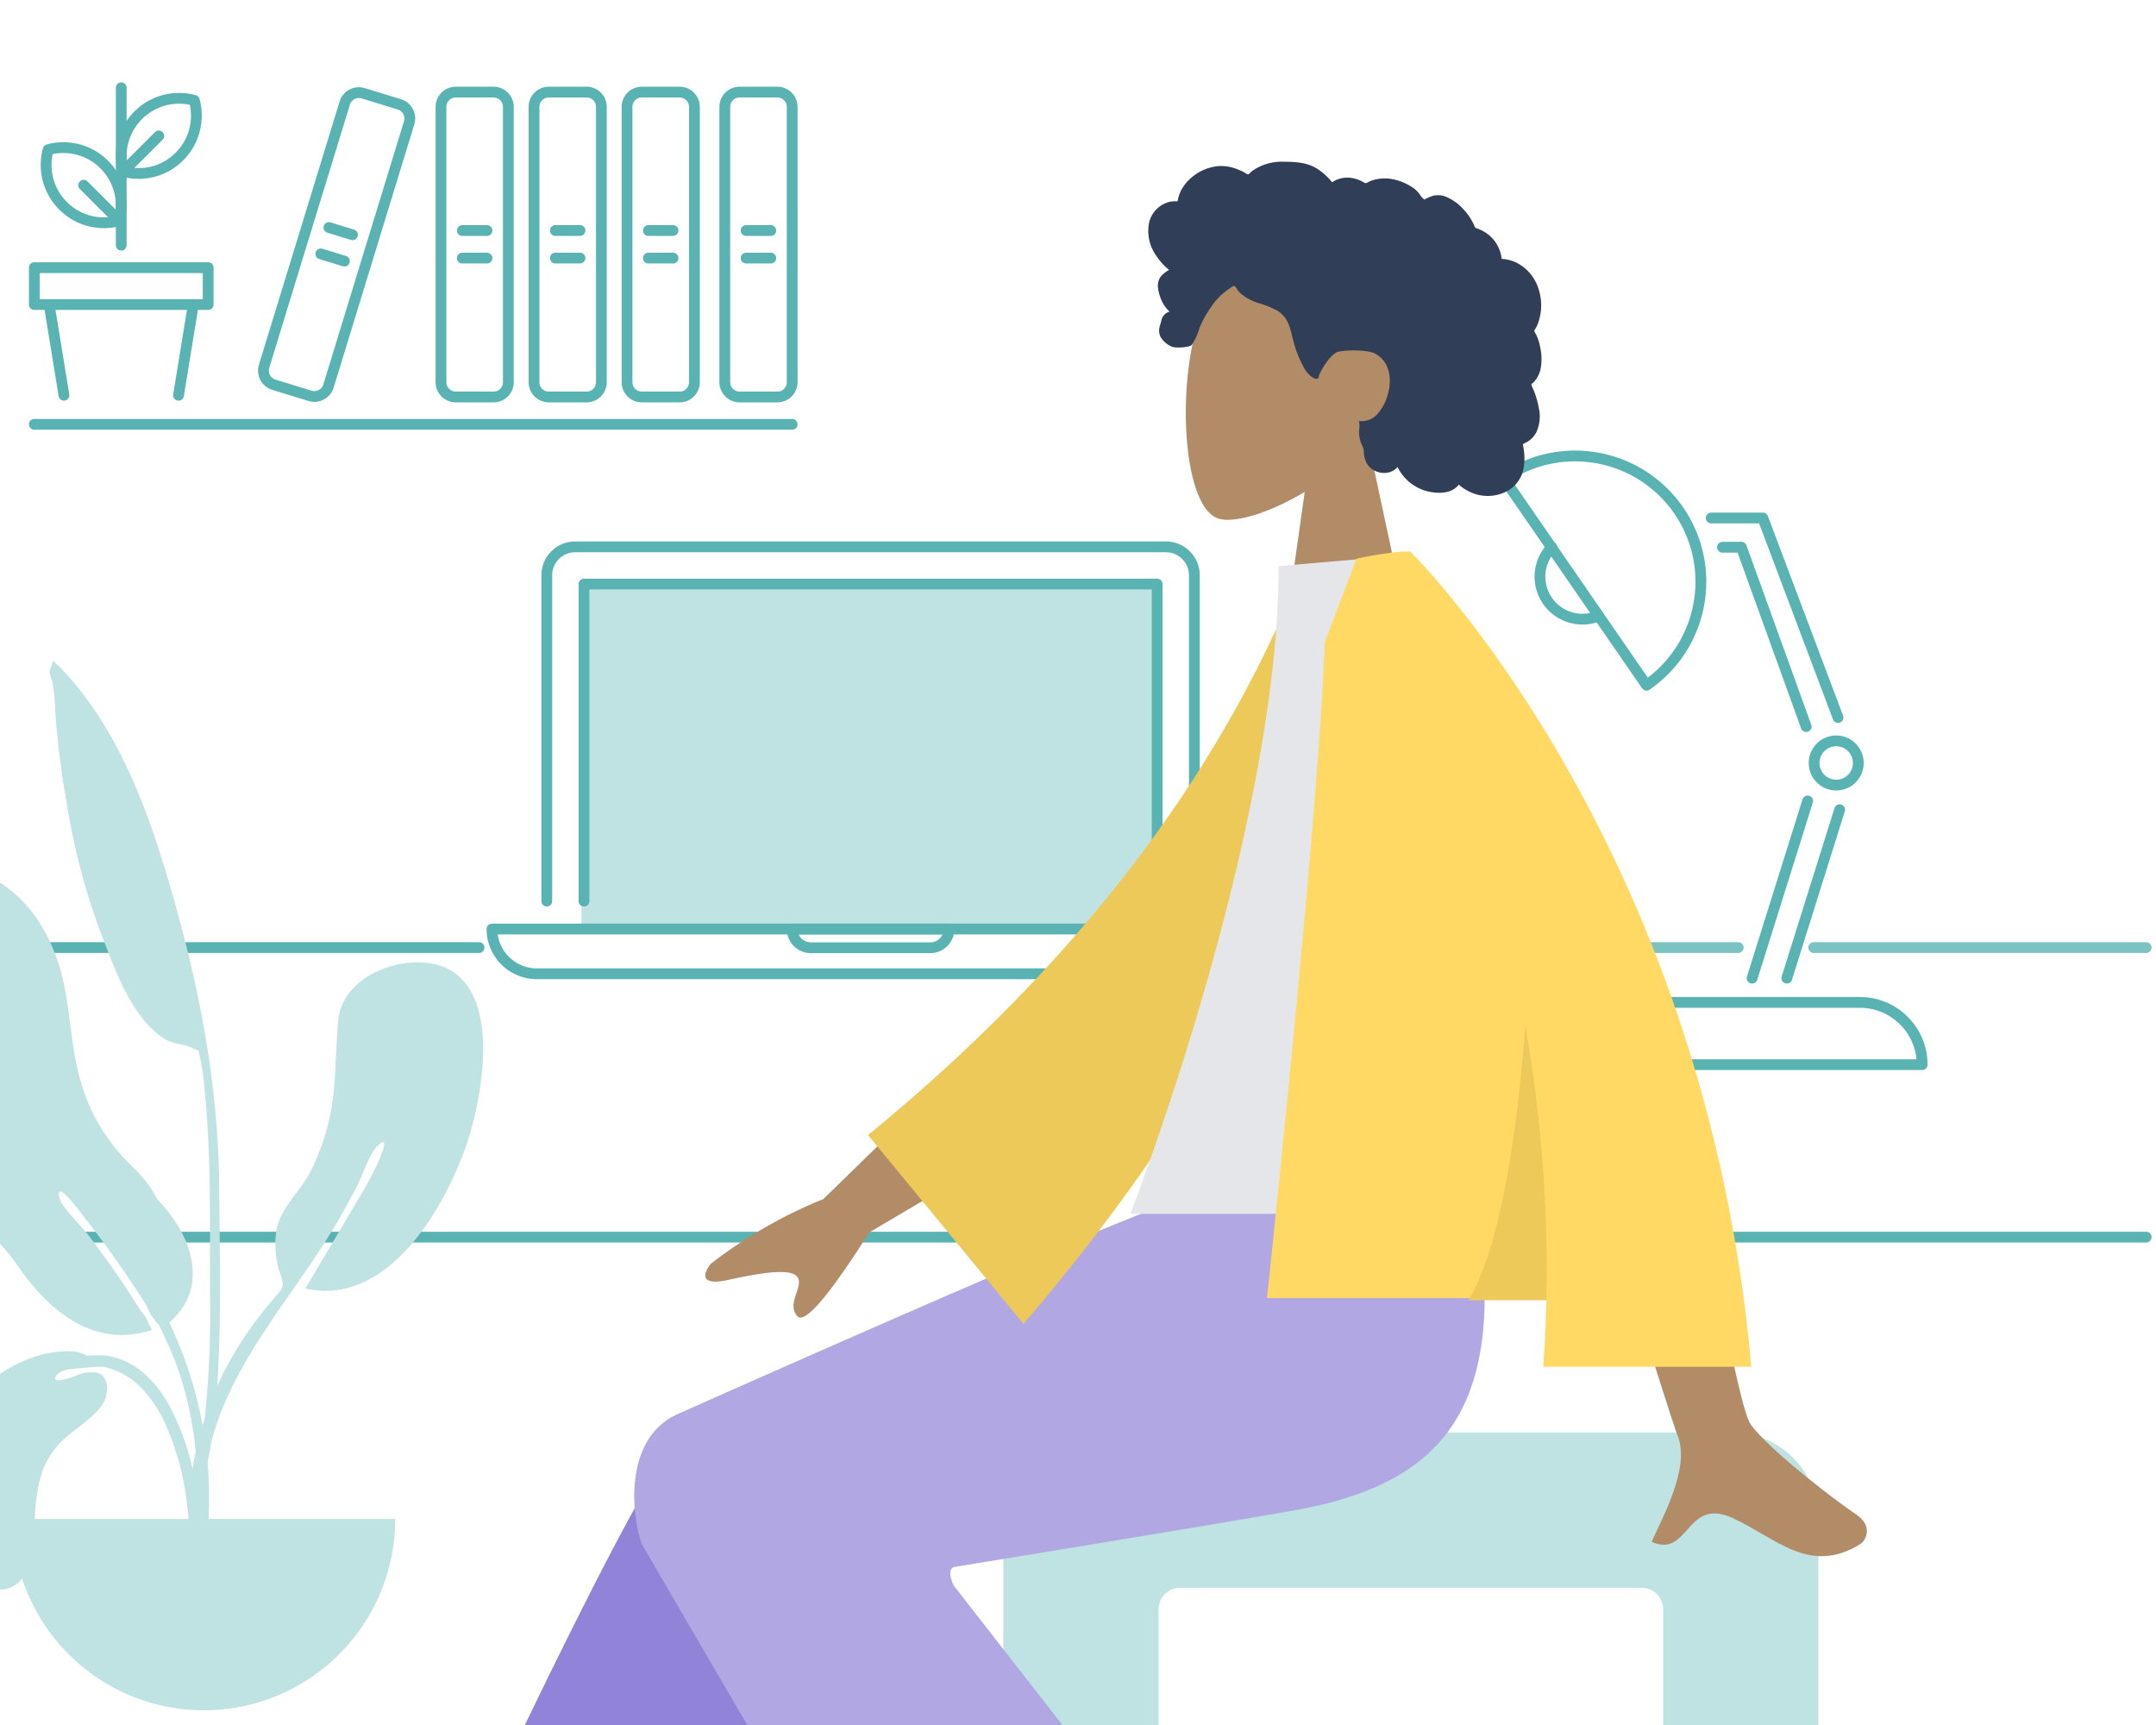 <svg xmlns="http://www.w3.org/2000/svg" xmlns:xlink="http://www.w3.org/1999/xlink" width="400" height="320" viewBox="0 0 400 320">
    <defs>
        <clipPath>
            <rect width="400" height="320" />
        </clipPath>
    </defs>
    <g clip-path="url(#b)">
        <rect width="400" height="320" fill="transparent" />
        <rect width="106.42" height="62.983" transform="translate(107.877 108.916)" fill="#bfe2e2" />
        <path d="M90.331,1H0A1,1,0,0,1-1,0,1,1,0,0,1,0-1H90.331a1,1,0,0,1,1,1A1,1,0,0,1,90.331,1Z" transform="translate(-1.457 175.784)" fill="#5ab3b3" />
        <path d="M397.678,1H0A1,1,0,0,1-1,0,1,1,0,0,1,0-1H397.678a1,1,0,0,1,1,1A1,1,0,0,1,397.678,1Z" transform="translate(0.5 229.498)" fill="#5ab3b3" />
        <path d="M0-1H59.462a1,1,0,0,1,.707.293A1,1,0,0,1,60.462,0a12.466,12.466,0,0,1-3.675,8.873,12.466,12.466,0,0,1-8.873,3.675H11.548A12.466,12.466,0,0,1,2.675,8.873,12.466,12.466,0,0,1-1,0,1,1,0,0,1-.707-.707,1,1,0,0,1,0-1ZM58.415,1H1.047a10.563,10.563,0,0,0,10.5,9.548H47.914A10.563,10.563,0,0,0,58.415,1Z" transform="translate(356.611 197.501) rotate(180)" fill="#5ab3b3" />
        <g transform="translate(325.067 148.585)">
            <path d="M0,33.874a1,1,0,0,1-.3-.046,1,1,0,0,1-.655-1.253L9.353-.3a1,1,0,0,1,1.253-.655A1,1,0,0,1,11.262.3L.954,33.173A1,1,0,0,1,0,33.874Z" transform="translate(0)" fill="#5ab3b3" />
            <path d="M0,32.259a1,1,0,0,1-.3-.046,1,1,0,0,1-.655-1.253L8.847-.3A1,1,0,0,1,10.1-.954,1,1,0,0,1,10.755.3L.954,31.558A1,1,0,0,1,0,32.259Z" transform="translate(6.443 1.615)" fill="#5ab3b3" />
        </g>
        <g transform="translate(317.477 96.09)">
            <path d="M-195.075,132.218a1,1,0,0,1-.941-.661L-207.8,98.943h-2.8a1,1,0,0,1-1-1,1,1,0,0,1,1-1h3.507a1,1,0,0,1,.941.66l12.018,33.275a1,1,0,0,1-.6,1.28A1,1,0,0,1-195.075,132.218Z" transform="translate(212.696 -92.518)" fill="#5ab3b3" />
            <path d="M-189.168,130.527a1,1,0,0,1-.936-.648l-13.707-36.371H-212.7a1,1,0,0,1-1-1,1,1,0,0,1,1-1h9.58a1,1,0,0,1,.936.647l13.951,37.018a1,1,0,0,1-.583,1.288A1,1,0,0,1-189.168,130.527Z" transform="translate(212.699 -92.508)" fill="#5ab3b3" />
        </g>
        <path d="M4.1-1A5.1,5.1,0,1,1-1,4.1,5.105,5.105,0,0,1,4.1-1Zm0,8.2A3.1,3.1,0,1,0,1,4.1,3.1,3.1,0,0,0,4.1,7.2Z" transform="translate(336.568 137.439)" fill="#5ab3b3" />
        <g transform="translate(278.995 84.587)">
            <path d="M-238.037,79.984a24.52,24.52,0,0,1,11.15,2.693,24.363,24.363,0,0,1,8.9,7.826,24.173,24.173,0,0,1,3.8,8.88,24.239,24.239,0,0,1,.1,9.323,24.239,24.239,0,0,1-3.407,8.679,24.173,24.173,0,0,1-6.71,6.948,1,1,0,0,1-.748.16,1,1,0,0,1-.643-.416l-26.475-38.4a1,1,0,0,1,.256-1.391A24.185,24.185,0,0,1-238.037,79.984Zm13.5,42.117a22.133,22.133,0,0,0,5.347-5.79,22.249,22.249,0,0,0,3.127-7.966,22.249,22.249,0,0,0-.089-8.557,22.183,22.183,0,0,0-3.488-8.149,22.356,22.356,0,0,0-8.162-7.182,22.511,22.511,0,0,0-10.237-2.472,22.172,22.172,0,0,0-11.813,3.4Z" transform="translate(251.253 -80.984)" fill="#5ab3b3" />
            <path d="M-236.639,112.284a8.916,8.916,0,0,1-2.474-.349,8.9,8.9,0,0,1-4.844-3.491,8.9,8.9,0,0,1-1.537-5.805,8.912,8.912,0,0,1,2.438-5.389,1,1,0,0,1,1.414-.029,1,1,0,0,1,.029,1.414,6.905,6.905,0,0,0-1.888,4.176,6.894,6.894,0,0,0,1.191,4.5,6.9,6.9,0,0,0,3.752,2.7,6.906,6.906,0,0,0,4.547-.249,1,1,0,0,1,1.307.541,1,1,0,0,1-.541,1.307A8.868,8.868,0,0,1-236.639,112.284Z" transform="translate(251.24 -81.015)" fill="#5ab3b3" />
        </g>
        <path d="M-310.989,158.208a1,1,0,0,1-1-1V96.755a4.271,4.271,0,0,0-4.267-4.267H-425.867a4.271,4.271,0,0,0-4.267,4.267v60.453a1,1,0,0,1-1,1,1,1,0,0,1-1-1V96.755a6.274,6.274,0,0,1,6.267-6.267h109.611a6.274,6.274,0,0,1,6.267,6.267v60.453A1,1,0,0,1-310.989,158.208Z" transform="translate(532.579 9.957)" fill="#5ab3b3" />
        <path d="M-317.034,159.064a1,1,0,0,1-1-1V100.246H-422.377v57.819a1,1,0,0,1-1,1,1,1,0,0,1-1-1V99.246a1,1,0,0,1,1-1h106.343a1,1,0,0,1,1,1v58.819A1,1,0,0,1-317.034,159.064Z" transform="translate(531.723 9.101)" fill="#5ab3b3" />
        <path d="M0-1H29.1a1,1,0,0,1,1,1,4.477,4.477,0,0,1-4.472,4.472H3.472A4.477,4.477,0,0,1-1,0,1,1,0,0,1,0-1ZM27.888,1H1.211A2.475,2.475,0,0,0,3.472,2.472H25.627A2.475,2.475,0,0,0,27.888,1Z" transform="translate(146.968 172.341)" fill="#5ab3b3" />
        <path d="M0-1H140.479a1,1,0,0,1,1,1,9.313,9.313,0,0,1-9.3,9.3H8.3A9.313,9.313,0,0,1-1,0,1,1,0,0,1,0-1ZM139.41,1H1.068A7.314,7.314,0,0,0,8.3,7.3H132.176A7.314,7.314,0,0,0,139.41,1Z" transform="translate(91.278 172.341)" fill="#5ab3b3" />
        <path d="M61.678,1H0A1,1,0,0,1-1,0,1,1,0,0,1,0-1H61.678a1,1,0,0,1,1,1A1,1,0,0,1,61.678,1Z" transform="translate(336.5 175.784)" fill="#7bc2c2" />
        <path d="M19.7,1H0A1,1,0,0,1-1,0,1,1,0,0,1,0-1H19.7a1,1,0,0,1,1,1A1,1,0,0,1,19.7,1Z" transform="translate(302.8 175.784)" fill="#7bc2c2" />
        <path d="M140.6,1H0A1,1,0,0,1-1,0,1,1,0,0,1,0-1H140.6a1,1,0,0,1,1,1A1,1,0,0,1,140.6,1Z" transform="translate(6.366 78.714)" fill="#5ab3b3" />
        <path d="M2.744-1h7.01A3.748,3.748,0,0,1,13.5,2.744V53.815a3.748,3.748,0,0,1-3.744,3.744H2.744A3.748,3.748,0,0,1-1,53.815V2.744A3.748,3.748,0,0,1,2.744-1Zm7.01,56.559A1.746,1.746,0,0,0,11.5,53.815V2.744A1.746,1.746,0,0,0,9.754,1H2.744A1.746,1.746,0,0,0,1,2.744V53.815a1.746,1.746,0,0,0,1.744,1.744Z" transform="translate(81.817 17.084)" fill="#5ab3b3" />
        <g transform="translate(85.78 42.764)">
            <path d="M4.572,1H0A1,1,0,0,1-1,0,1,1,0,0,1,0-1H4.572a1,1,0,0,1,1,1A1,1,0,0,1,4.572,1Z" fill="#5ab3b3" />
            <path d="M4.572,1H0A1,1,0,0,1-1,0,1,1,0,0,1,0-1H4.572a1,1,0,0,1,1,1A1,1,0,0,1,4.572,1Z" transform="translate(0 5.114)" fill="#5ab3b3" />
        </g>
        <path d="M2.744-1h7.01A3.748,3.748,0,0,1,13.5,2.744V53.815a3.748,3.748,0,0,1-3.744,3.744H2.744A3.748,3.748,0,0,1-1,53.815V2.744A3.748,3.748,0,0,1,2.744-1Zm7.01,56.559A1.746,1.746,0,0,0,11.5,53.815V2.744A1.746,1.746,0,0,0,9.754,1H2.744A1.746,1.746,0,0,0,1,2.744V53.815a1.746,1.746,0,0,0,1.744,1.744Z" transform="matrix(-0.956, -0.293, 0.293, -0.956, 60.142, 74.232)" fill="#5ab3b3" />
        <g transform="translate(59.524 42.208)">
            <path d="M4.372,2.339a1,1,0,0,1-.293-.044L-.293.956A1,1,0,0,1-.956-.293,1,1,0,0,1,.293-.956L4.665.383a1,1,0,0,1-.292,1.956Z" transform="translate(1.497)" fill="#5ab3b3" />
            <path d="M4.372,2.339a1,1,0,0,1-.293-.044L-.293.956A1,1,0,0,1-.956-.293,1,1,0,0,1,.293-.956L4.665.383a1,1,0,0,1-.292,1.956Z" transform="translate(0 4.889)" fill="#5ab3b3" />
        </g>
        <path d="M2.744-1h7.01A3.748,3.748,0,0,1,13.5,2.744V53.815a3.748,3.748,0,0,1-3.744,3.744H2.744A3.748,3.748,0,0,1-1,53.815V2.744A3.748,3.748,0,0,1,2.744-1Zm7.01,56.559A1.746,1.746,0,0,0,11.5,53.815V2.744A1.746,1.746,0,0,0,9.754,1H2.744A1.746,1.746,0,0,0,1,2.744V53.815a1.746,1.746,0,0,0,1.744,1.744Z" transform="translate(99.076 17.084)" fill="#5ab3b3" />
        <g transform="translate(103.038 42.764)">
            <path d="M4.572,1H0A1,1,0,0,1-1,0,1,1,0,0,1,0-1H4.572a1,1,0,0,1,1,1A1,1,0,0,1,4.572,1Z" fill="#5ab3b3" />
            <path d="M4.572,1H0A1,1,0,0,1-1,0,1,1,0,0,1,0-1H4.572a1,1,0,0,1,1,1A1,1,0,0,1,4.572,1Z" transform="translate(0 5.114)" fill="#5ab3b3" />
        </g>
        <path d="M2.744-1h7.01A3.748,3.748,0,0,1,13.5,2.744V53.815a3.748,3.748,0,0,1-3.744,3.744H2.744A3.748,3.748,0,0,1-1,53.815V2.744A3.748,3.748,0,0,1,2.744-1Zm7.01,56.559A1.746,1.746,0,0,0,11.5,53.815V2.744A1.746,1.746,0,0,0,9.754,1H2.744A1.746,1.746,0,0,0,1,2.744V53.815a1.746,1.746,0,0,0,1.744,1.744Z" transform="translate(134.47 17.084)" fill="#5ab3b3" />
        <path d="M2.744-1h7.01A3.748,3.748,0,0,1,13.5,2.744V53.815a3.748,3.748,0,0,1-3.744,3.744H2.744A3.748,3.748,0,0,1-1,53.815V2.744A3.748,3.748,0,0,1,2.744-1Zm7.01,56.559A1.746,1.746,0,0,0,11.5,53.815V2.744A1.746,1.746,0,0,0,9.754,1H2.744A1.746,1.746,0,0,0,1,2.744V53.815a1.746,1.746,0,0,0,1.744,1.744Z" transform="translate(116.334 17.084)" fill="#5ab3b3" />
        <g transform="translate(138.433 42.764)">
            <path d="M4.572,1H0A1,1,0,0,1-1,0,1,1,0,0,1,0-1H4.572a1,1,0,0,1,1,1A1,1,0,0,1,4.572,1Z" fill="#5ab3b3" />
            <path d="M4.572,1H0A1,1,0,0,1-1,0,1,1,0,0,1,0-1H4.572a1,1,0,0,1,1,1A1,1,0,0,1,4.572,1Z" transform="translate(0 5.114)" fill="#5ab3b3" />
        </g>
        <g transform="translate(120.296 42.764)">
            <path d="M4.572,1H0A1,1,0,0,1-1,0,1,1,0,0,1,0-1H4.572a1,1,0,0,1,1,1A1,1,0,0,1,4.572,1Z" fill="#5ab3b3" />
            <path d="M4.572,1H0A1,1,0,0,1-1,0,1,1,0,0,1,0-1H4.572a1,1,0,0,1,1,1A1,1,0,0,1,4.572,1Z" transform="translate(0 5.114)" fill="#5ab3b3" />
        </g>
        <path d="M0-1H32.255a1,1,0,0,1,1,1V6.845a1,1,0,0,1-1,1H0a1,1,0,0,1-1-1V0A1,1,0,0,1,0-1ZM31.255,1H1V5.845H31.255Z" transform="translate(6.366 49.652)" fill="#5ab3b3" />
        <path d="M0,17.826a1.007,1.007,0,0,1-.162-.013,1,1,0,0,1-.826-1.148L1.756-.161A1,1,0,0,1,2.9-.987,1,1,0,0,1,3.73.161L.987,16.986A1,1,0,0,1,0,17.826Z" transform="translate(33.121 56.498)" fill="#5ab3b3" />
        <path d="M2.742,17.826a1,1,0,0,1-.986-.839L-.987.161A1,1,0,0,1-.161-.987,1,1,0,0,1,.987-.161L3.73,16.665a1,1,0,0,1-.988,1.161Z" transform="translate(9.122 56.498)" fill="#5ab3b3" />
        <path d="M0,30.2a1,1,0,0,1-1-1V0A1,1,0,0,1,0-1,1,1,0,0,1,1,0V29.2A1,1,0,0,1,0,30.2Z" transform="translate(22.493 16.285)" fill="#5ab3b3" />
        <g transform="translate(22.493 18.244)">
            <path d="M-178.235,11.414a11.8,11.8,0,0,1,3.088.411,1,1,0,0,1,.7.7,11.817,11.817,0,0,1,.043,6.008,11.72,11.72,0,0,1-3.07,5.379,11.662,11.662,0,0,1-8.3,3.438,11.8,11.8,0,0,1-3.088-.411,1,1,0,0,1-.7-.7,11.817,11.817,0,0,1-.043-6.008,11.719,11.719,0,0,1,3.07-5.379A11.662,11.662,0,0,1-178.235,11.414Zm2,2.205a9.806,9.806,0,0,0-2-.205,9.675,9.675,0,0,0-6.887,2.852,9.719,9.719,0,0,0-2.547,4.46,9.815,9.815,0,0,0-.1,4.422,9.806,9.806,0,0,0,2,.205,9.675,9.675,0,0,0,6.887-2.852,9.719,9.719,0,0,0,2.547-4.46A9.815,9.815,0,0,0-176.239,13.62Z" transform="translate(188.973 -12.414)" fill="#5ab3b3" />
            <path d="M0,7.594A1,1,0,0,1-.707,7.3a1,1,0,0,1,0-1.414L5.887-.707a1,1,0,0,1,1.414,0A1,1,0,0,1,7.3.707L.707,7.3A1,1,0,0,1,0,7.594Z" transform="translate(0.376 6.97)" fill="#5ab3b3" />
        </g>
        <g transform="translate(8.554 27.388)">
            <path d="M-171.807,20.576h0a11.663,11.663,0,0,1,8.3,3.437,11.726,11.726,0,0,1,3.07,5.379,11.812,11.812,0,0,1-.043,6.009,1,1,0,0,1-.7.7,11.8,11.8,0,0,1-3.086.41,11.663,11.663,0,0,1-8.3-3.437A11.727,11.727,0,0,1-175.64,27.7a11.814,11.814,0,0,1,.044-6.009,1,1,0,0,1,.7-.7A11.8,11.8,0,0,1-171.807,20.576Zm9.534,13.735a9.811,9.811,0,0,0-.1-4.422,9.724,9.724,0,0,0-2.547-4.461,9.676,9.676,0,0,0-6.887-2.852h0a9.805,9.805,0,0,0-1.995.2,9.812,9.812,0,0,0,.1,4.422,9.726,9.726,0,0,0,2.546,4.461,9.676,9.676,0,0,0,6.887,2.851A9.81,9.81,0,0,0-162.274,34.31Z" transform="translate(175.008 -21.576)" fill="#5ab3b3" />
            <path d="M6.594,7.594A1,1,0,0,1,5.887,7.3L-.707.707a1,1,0,0,1,0-1.414,1,1,0,0,1,1.414,0L7.3,5.887a1,1,0,0,1-.707,1.707Z" transform="translate(6.97 6.97)" fill="#5ab3b3" />
        </g>
        <g transform="translate(337.363 393.301) rotate(180)">
            <path d="M135.221,127.56H16a16,16,0,0,1-16-16V16A16,16,0,0,1,16,0h119.22a16,16,0,0,1,16,16V111.56a16,16,0,0,1-16,16ZM32.8,28.8a4.005,4.005,0,0,0-4,4V94.756a4.005,4.005,0,0,0,4,4h85.612a4,4,0,0,0,4-4V32.8a4,4,0,0,0-4-4Z" transform="translate(0 0)" fill="#bfe2e2" />
            <path d="M135.221,128.06H16A16.5,16.5,0,0,1-.5,111.56V16A16.5,16.5,0,0,1,16-.5h119.22a16.5,16.5,0,0,1,16.5,16.5V111.56a16.5,16.5,0,0,1-16.5,16.5ZM16,.5A15.5,15.5,0,0,0,.5,16V111.56A15.5,15.5,0,0,0,16,127.06h119.22a15.5,15.5,0,0,0,15.5-15.5V16A15.5,15.5,0,0,0,135.221.5ZM118.417,99.256H32.8a4.506,4.506,0,0,1-4.5-4.5V32.8a4.506,4.506,0,0,1,4.5-4.5h85.612a4.505,4.505,0,0,1,4.5,4.5V94.756A4.505,4.505,0,0,1,118.417,99.256ZM32.8,29.3a3.5,3.5,0,0,0-3.5,3.5V94.756a3.5,3.5,0,0,0,3.5,3.5h85.612a3.5,3.5,0,0,0,3.5-3.5V32.8a3.5,3.5,0,0,0-3.5-3.5Z" transform="translate(0 0)" fill="rgba(0,0,0,0)" />
        </g>
        <path d="M13.172,115.2c6.637-.351,14.395-5.062,14.345-12.311-.036-5.267-.741-10.448-.5-15.737a42.379,42.379,0,0,1,2.543-12.342c1.373-3.829,4.689-7.313,5.227-11.306a16.791,16.791,0,0,0-1.449-8.337c-1.323-2.844-.76-2.667,1-5.354a67.556,67.556,0,0,0,8.39-16.673c2.749-8.726,4.1-18.73,1.8-27.723C44.23,4.27,43.59.129,41.962.006c-1.818-.138-.734,2.155-.558,2.914,1.123,4.843,2.113,9.076,1.9,14.136C42.5,36.581,30.042,50.7,22.775,67.963c-.405.893-1.237,3.007-1.823,4.405-.925,2.208-1.658,6.3-3.044,8.011-2.611,3.222-.545-2.921-.094-4.1.57-1.491,1.2-3.079,1.809-4.4,2.766-6.1,5.867-12.775,8.725-19.067C12.935,50.968,4.236,70.178,1.447,82.5c-2.3,10.152-3.871,33.487,11.725,32.7" transform="matrix(-0.995, -0.105, 0.105, -0.995, 79.326, 294.55)" fill="#bfe2e2" />
        <path d="M22.943.059c11.1.88,18.218,8.2,21.534,18.441,1.787,5.518,1.992,11.187,2.985,16.858,1.494,8.532,4.708,15,10.99,21.077a21.212,21.212,0,0,1,4.4,5.883,25.06,25.06,0,0,1,5.079,7.258c1.653,3.648,2.121,8.025.212,11.662a11.955,11.955,0,0,1-3.12,3.832,75.1,75.1,0,0,1,7.39,33.735c-.186,6.985-.527,13.972-.925,20.948-.107,1.873-.717,4.966-1.633,1.825-.839-2.873.213-7.384.31-10.386.473-14.623.878-27.92-5.142-41.582q-.947-2.148-2-4.262a1.414,1.414,0,0,1-.117-.08c-.027.02-.051.043-.077.063-.045-.079-.105-.174-.177-.28a3.769,3.769,0,0,1-.54-.758,5.5,5.5,0,0,1-1.141-2.085s0-.009,0-.013A196.87,196.87,0,0,0,48.619,64.729c.033.041-4.729-6.442-3.993-2.857.355,1.728,3.857,5.018,5.272,6.848A170.616,170.616,0,0,1,59.756,82.94,7.18,7.18,0,0,1,61.167,85.2c.232.437.448.879.661,1.263-10.82,3.575-19.237-3.626-24.976-12l-.02-.03a36.394,36.394,0,0,0-5.771-6.442C27.332,64.937,23.339,64.4,18.942,62.9,6.952,58.8,1.854,43.26.235,31.73-1.592,18.722,7.344-1.224,22.943.059" transform="translate(-33.632 160.247)" fill="#bfe2e2" />
        <path d="M47.684,147.163C34.758,137.012,27.023,121.5,20.558,106.8,13.338,90.387,7.716,73.478,5.1,55.725,3.376,44.061,1.407,32.357.45,20.6A125.316,125.316,0,0,1,.02,8.028c.007-.344.19-9.7,1.895-7.765.97,1.1-.172,9.7-.152,11.1A179.914,179.914,0,0,0,3.893,34.94C5.781,47.807,7.2,60.672,10.311,73.32a43.842,43.842,0,0,0,1.619,5.689c.763,1.924.026,1.141,1.71,1.709,1.637.552,3.511.177,5.233.916C25.7,84.565,30.3,93.914,33.709,99.994a124.435,124.435,0,0,1,9.222,22.095A163.371,163.371,0,0,1,47.5,138.883a44.967,44.967,0,0,0,1.268,5.429,12.555,12.555,0,0,1,.808,1.681c.09.908-.38,1.515-.318,2.279q-.8-.538-1.572-1.109" transform="translate(37.967 276.246) rotate(-172)" fill="#bfe2e2" />
        <path d="M70.977,0A35.488,35.488,0,0,1,35.488,35.488,35.488,35.488,0,0,1,0,0" transform="translate(2.342 281.782)" fill="#bfe2e2" />
        <path d="M37.182,0a5.448,5.448,0,0,0-3.719,1.307,7.463,7.463,0,0,0-2,3.221,27.744,27.744,0,0,0-1.056,8,32.37,32.37,0,0,1-1.144,8.624,15.523,15.523,0,0,1-1.732,3.777A15.255,15.255,0,0,1,24.588,28.3c-.6.518-1.24,1.012-1.859,1.49-.552.426-1.123.866-1.663,1.322l-.258.217c-1.736,1.459-3.531,2.967-3.751,5.353a3.714,3.714,0,0,0,.635,2.9,2.748,2.748,0,0,0,2.15.764,8.843,8.843,0,0,0,1.827-.224c.1-.021.354-.119.711-.254a13.955,13.955,0,0,1,3.633-1.032c.279,0,.463.063.546.187a.543.543,0,0,1-.024.508c-.21.5-.93.949-2.142,1.323-2.437.265-4.738.5-6.108.5a4.536,4.536,0,0,1-.886-.063,13.434,13.434,0,0,1-6.538-3.644,23.219,23.219,0,0,1-4.512-6.507A49.707,49.707,0,0,1,2.162,15.929c-.1-.881-.2-1.835-.286-2.917H0A63.276,63.276,0,0,0,.7,20.04a45.109,45.109,0,0,0,4.958,14.5A21.519,21.519,0,0,0,10.5,40.435a13.468,13.468,0,0,0,6.722,3.016,9.952,9.952,0,0,0,1.084.04c.705,0,1.555-.027,2.392-.076a6.241,6.241,0,0,0,2.653.783c.371.027.752.041,1.131.041a19.255,19.255,0,0,0,6.4-1.172,27.554,27.554,0,0,0,6.11-3.108,31.886,31.886,0,0,0,5.281-4.431,26.783,26.783,0,0,0,3.909-5.143,19.845,19.845,0,0,0,2.437-9.9,32.036,32.036,0,0,0-1.706-10.173,23.293,23.293,0,0,0-3.42-6.722C41.651,1.236,39.559.027,37.27,0Z" transform="translate(36.859 294.908) rotate(180)" fill="#bfe2e2" />
        <g transform="translate(213 30)">
            <g transform="translate(7 17)">
                <path d="M0,0,8.262,38.51C3.655,43.919.536,50.548,1.057,57.974c1.5,21.4,31.292,16.692,37.086,5.891s5.107-38.2-2.382-40.129c-2.987-.77-9.349,1.116-15.825,5.019L24,0Z" transform="translate(42 73) rotate(180)" fill="#b28b67" />
            </g>
            <path d="M.224,11.16A5.191,5.191,0,0,1,3.86,7.474,4.788,4.788,0,0,1,5.2,7.341c.161.006.206.053.282-.06a1.48,1.48,0,0,0,.08-.386,7.282,7.282,0,0,1,.272-.9A7.354,7.354,0,0,1,7.6,3.357,8.929,8.929,0,0,1,12.968.82a7.819,7.819,0,0,1,3.224.44,12.767,12.767,0,0,1,1.565.669c.153.077.648.452.8.427.169-.027.51-.447.647-.553A9.478,9.478,0,0,1,25.128,0c2.392.018,4.7.137,6.69,1.6a13.38,13.38,0,0,1,1.207,1c.2.187.4.382.583.584q.169.183.327.375c.179.218.15.289.4.137a4.973,4.973,0,0,1,3.193-.718,7.146,7.146,0,0,1,1.928.545c.209.09.694.447.917.45s.7-.328.927-.412A7.6,7.6,0,0,1,45.154,3.2a9.948,9.948,0,0,1,3.777,1.485,5.078,5.078,0,0,1,1.4,1.273c.165.227.313.468.5.678.109.123.326.25.384.406a8.3,8.3,0,0,1,1.6-.707,3.944,3.944,0,0,1,2.253.086,8.958,8.958,0,0,1,3.552,2.524,10.086,10.086,0,0,1,1.315,1.766q.268.455.492.934a3.474,3.474,0,0,0,.216.487c.123.179.206.183.429.261a6.93,6.93,0,0,1,2.951,1.976,6.8,6.8,0,0,1,1.528,3.24,1.651,1.651,0,0,0,.061.4c.056.052.284.029.37.039a7.786,7.786,0,0,1,.887.156,7.321,7.321,0,0,1,1.559.561,8.148,8.148,0,0,1,3.994,4.769,9.676,9.676,0,0,1-.151,6.624,6.472,6.472,0,0,1-.492.97c-.118.189-.156.19-.079.388.085.221.241.436.342.651a9.352,9.352,0,0,1,.706,2.215,10.388,10.388,0,0,1,.122,3.829,5.528,5.528,0,0,1-.591,1.68,4.818,4.818,0,0,1-.518.752c-.1.121-.21.237-.323.348a2.155,2.155,0,0,0-.2.189c-.134.172-.162.031-.093.284a11.333,11.333,0,0,0,.451,1.048c.138.355.264.715.378,1.078a15.907,15.907,0,0,1,.55,2.247,7.056,7.056,0,0,1-.5,4.365,4.366,4.366,0,0,1-1.235,1.47,4.584,4.584,0,0,1-.811.493c-.147.07-.335.1-.4.242s.035.457.059.628a10.466,10.466,0,0,1-.123,4.509,6.23,6.23,0,0,1-2.469,3.315,7.683,7.683,0,0,1-7.68.218A8.063,8.063,0,0,1,57.647,59.9c-1.315,1.771-4.022,1.714-5.944,1.21a8.538,8.538,0,0,1-5.424-4.482c-1.514,1.843-4.691,1.245-5.741-.754a4.784,4.784,0,0,1-.484-1.574c-.039-.287-.014-.576-.044-.861a4.449,4.449,0,0,0-.419-1.066,5.886,5.886,0,0,1-.447-2.125,10.789,10.789,0,0,1,.082-1.141,3.921,3.921,0,0,0-.116-1,4.585,4.585,0,0,0,1.941-.243,3.833,3.833,0,0,0,1.5-1.055,8.756,8.756,0,0,0,1.888-3.529c.854-2.8.5-6.149-2.308-7.683-1.31-.715-5.234-.712-6.794-.359-1.64.371-3.5,3.991-3.591,4.331-.057.211-.028.471-.222.611-.425.308-1.126-.227-1.44-.491a5.678,5.678,0,0,1-1.261-1.678,20.755,20.755,0,0,1-1.73-4.243c-.32-1.131-.524-2.3-.942-3.4a5.2,5.2,0,0,0-2.091-2.7,18.409,18.409,0,0,0-3.6-1.456,8.928,8.928,0,0,1-3.327-1.828,4.6,4.6,0,0,1-.571-.636c-.131-.183-.26-.532-.459-.648-.31-.18-.761.288-1.029.458a11.891,11.891,0,0,0-3.311,3.286,20.447,20.447,0,0,0-2.2,3.912,11.313,11.313,0,0,1-1.478,3.263c-.343.385-2.894.618-3.72.282a4.7,4.7,0,0,1-2.029-1.756,2.728,2.728,0,0,1-.23-1.788c.071-.361.217-.7.3-1.052a3.279,3.279,0,0,1,.273-.851A2.1,2.1,0,0,1,3.99,27.812a6.147,6.147,0,0,1-1.414-1.917,8.229,8.229,0,0,1-.732-2.5,3.033,3.033,0,0,1,.405-1.946,5.124,5.124,0,0,1,1.661-1.379A10.807,10.807,0,0,1,1.6,17.552,7.864,7.864,0,0,1,.224,11.16Z" transform="translate(0 0)" fill="#313e58" />
        </g>
        <path d="M38.842,0,1.1,95.015c-8.073,17.321,30.913,28.706,36.846,20.645,13.47-18.3,45.485-90.492,49.5-95.944Z" transform="translate(164.54 380.957) rotate(180)" fill="#9183d8" />
        <path d="M38.563-.653,88.224,19.495l-.381.518C86.454,21.9,81.495,32.253,75.216,45.36c-11.871,24.781-28.129,58.72-36.871,70.6-1.37,1.861-4.311,2.845-8.506,2.845a36.546,36.546,0,0,1-7.694-.915,47.25,47.25,0,0,1-8.129-2.595,36.888,36.888,0,0,1-7.331-4.073A20.45,20.45,0,0,1,1.4,105.829a11.626,11.626,0,0,1-1.861-5.22,11.251,11.251,0,0,1,1.1-5.792Zm48.122,20.6L39.12.653,1.549,95.226a9.929,9.929,0,0,0,.7,10.066c2.209,3.466,6.527,6.69,12.161,9.079a42.051,42.051,0,0,0,15.433,3.43c3.809,0,6.543-.866,7.7-2.438,3.839-5.216,9.49-15.2,17.273-30.52,6.659-13.108,13.78-27.972,19.5-39.916C80.4,32.219,84.919,22.789,86.685,19.949Z" transform="translate(164.54 380.957) rotate(180)" fill="rgba(0,0,0,0)" />
        <path d="M98.447,80.715S51.388,88.382,35.406,91.2C5.035,96.555-3.822,112.9,1.415,148.556H57.372C68.48,145.349,150.2,108.88,150.2,108.88c9.8-4.866,7.976-19.212,6.185-23.938C156.271,84.652,106.81,0,106.81,0L61.035,29.161l37.5,48.118S100.018,80.271,98.447,80.715Z" transform="translate(275.473 371.401) rotate(180)" fill="#b1a8e3" />
        <path d="M57.443,149.056H.983l-.063-.427C-1.8,130.114-.621,117.288,4.625,108.263A30.3,30.3,0,0,1,16.3,96.971c5.022-2.844,11.243-4.893,19.02-6.264,15.63-2.756,61.559-10.243,63.016-10.48A.391.391,0,0,0,98.6,80a4.091,4.091,0,0,0-.49-2.453L60.3,29.035,106.98-.7l.262.449c.124.212,12.507,21.405,24.744,42.362,24.779,42.434,24.831,42.572,24.862,42.654a24.2,24.2,0,0,1,1.2,5.163,29.417,29.417,0,0,1,.088,6.988c-.473,4.15-2.195,9.673-7.714,12.413l-.019.009c-.818.365-81.875,36.52-92.889,39.7Zm-55.6-1H57.3c11.173-3.277,91.393-39.054,92.682-39.629,9.459-4.7,7.672-18.676,5.941-23.28C155,83.464,110.494,7.3,106.641.7L61.767,29.287,98.958,77.011l.022.045c.109.219,1.049,2.176.53,3.346a1.4,1.4,0,0,1-.928.793l-.027.008-.028,0c-.471.077-47.238,7.7-63.035,10.483-15.262,2.691-24.8,8.116-30,17.074C.4,117.515-.757,130.008,1.847,148.056Z" transform="translate(275.473 371.401) rotate(180)" fill="rgba(0,0,0,0)" />
        <path d="M8.182,47.321,39.69,21.54A88.329,88.329,0,0,0,61.5,11.421c1.341-1.357,2.907-4.046-2.911-3.29S46.615,9.419,45.7,7.469s2.5-4.518.729-7.121q-1.77-2.6-14.689,14.289L0,29.793Z" transform="matrix(-0.996, 0.087, -0.087, -0.996, 194.163, 240.434)" fill="#b28b67" />
        <path d="M52.3,87.239S29.869,31.07,25.649,25.714c-2.063-2.618-14.621-9.235-23.1-12.738C-.86,11.57-.184,8.7.791,7.77,8.723.2,16.15,5.58,24.833,7.577,34.346,9.764,31.2-1.453,38.713.159c-1.1,5.17-4.162,15.006-.608,20.281,2.37,3.517,35.209,62.247,35.209,62.247Z" transform="matrix(-0.978, -0.208, 0.208, -0.978, 344.257, 294.224)" fill="#b28b67" />
        <path d="M0,132.017l8.729,2.3q27.887-55.166,89-96.9L72.054,0C30.162,41.024,2.728,84.731,0,132.017Z" transform="matrix(-0.996, 0.087, -0.087, -0.996, 261.647, 239.325)" fill="#edc95a" />
        <path d="M79.211,123.936H0S27.527,53.2,27.527,3.762L51.652,1.673C70.431,33.591,75.5,71.214,79.211,123.936Z" transform="translate(209.708 101.251)" fill="#e4e6ea" />
        <path d="M0,0H70.981S61.2,91.448,60.281,121.623l-5.9,15.517a66.2,66.2,0,0,1-8.4,1.33H44.42C27.593,108.269,3.323,49.888,0,0Z" transform="translate(306.046 240.795) rotate(180)" fill="#ffd964" />
        <path d="M11.83,80.239S12.1,19.405,23.66,0H0Z" transform="translate(296.12 241.201) rotate(180)" fill="#edc95a" />
        <path d="M63.27,151.22S8.663,97.731,0,0H38.608c-6,82.292,31.344,145.28,31.344,145.28Z" transform="translate(324.924 253.545) rotate(180)" fill="#ffd964" />
    </g>
</svg>